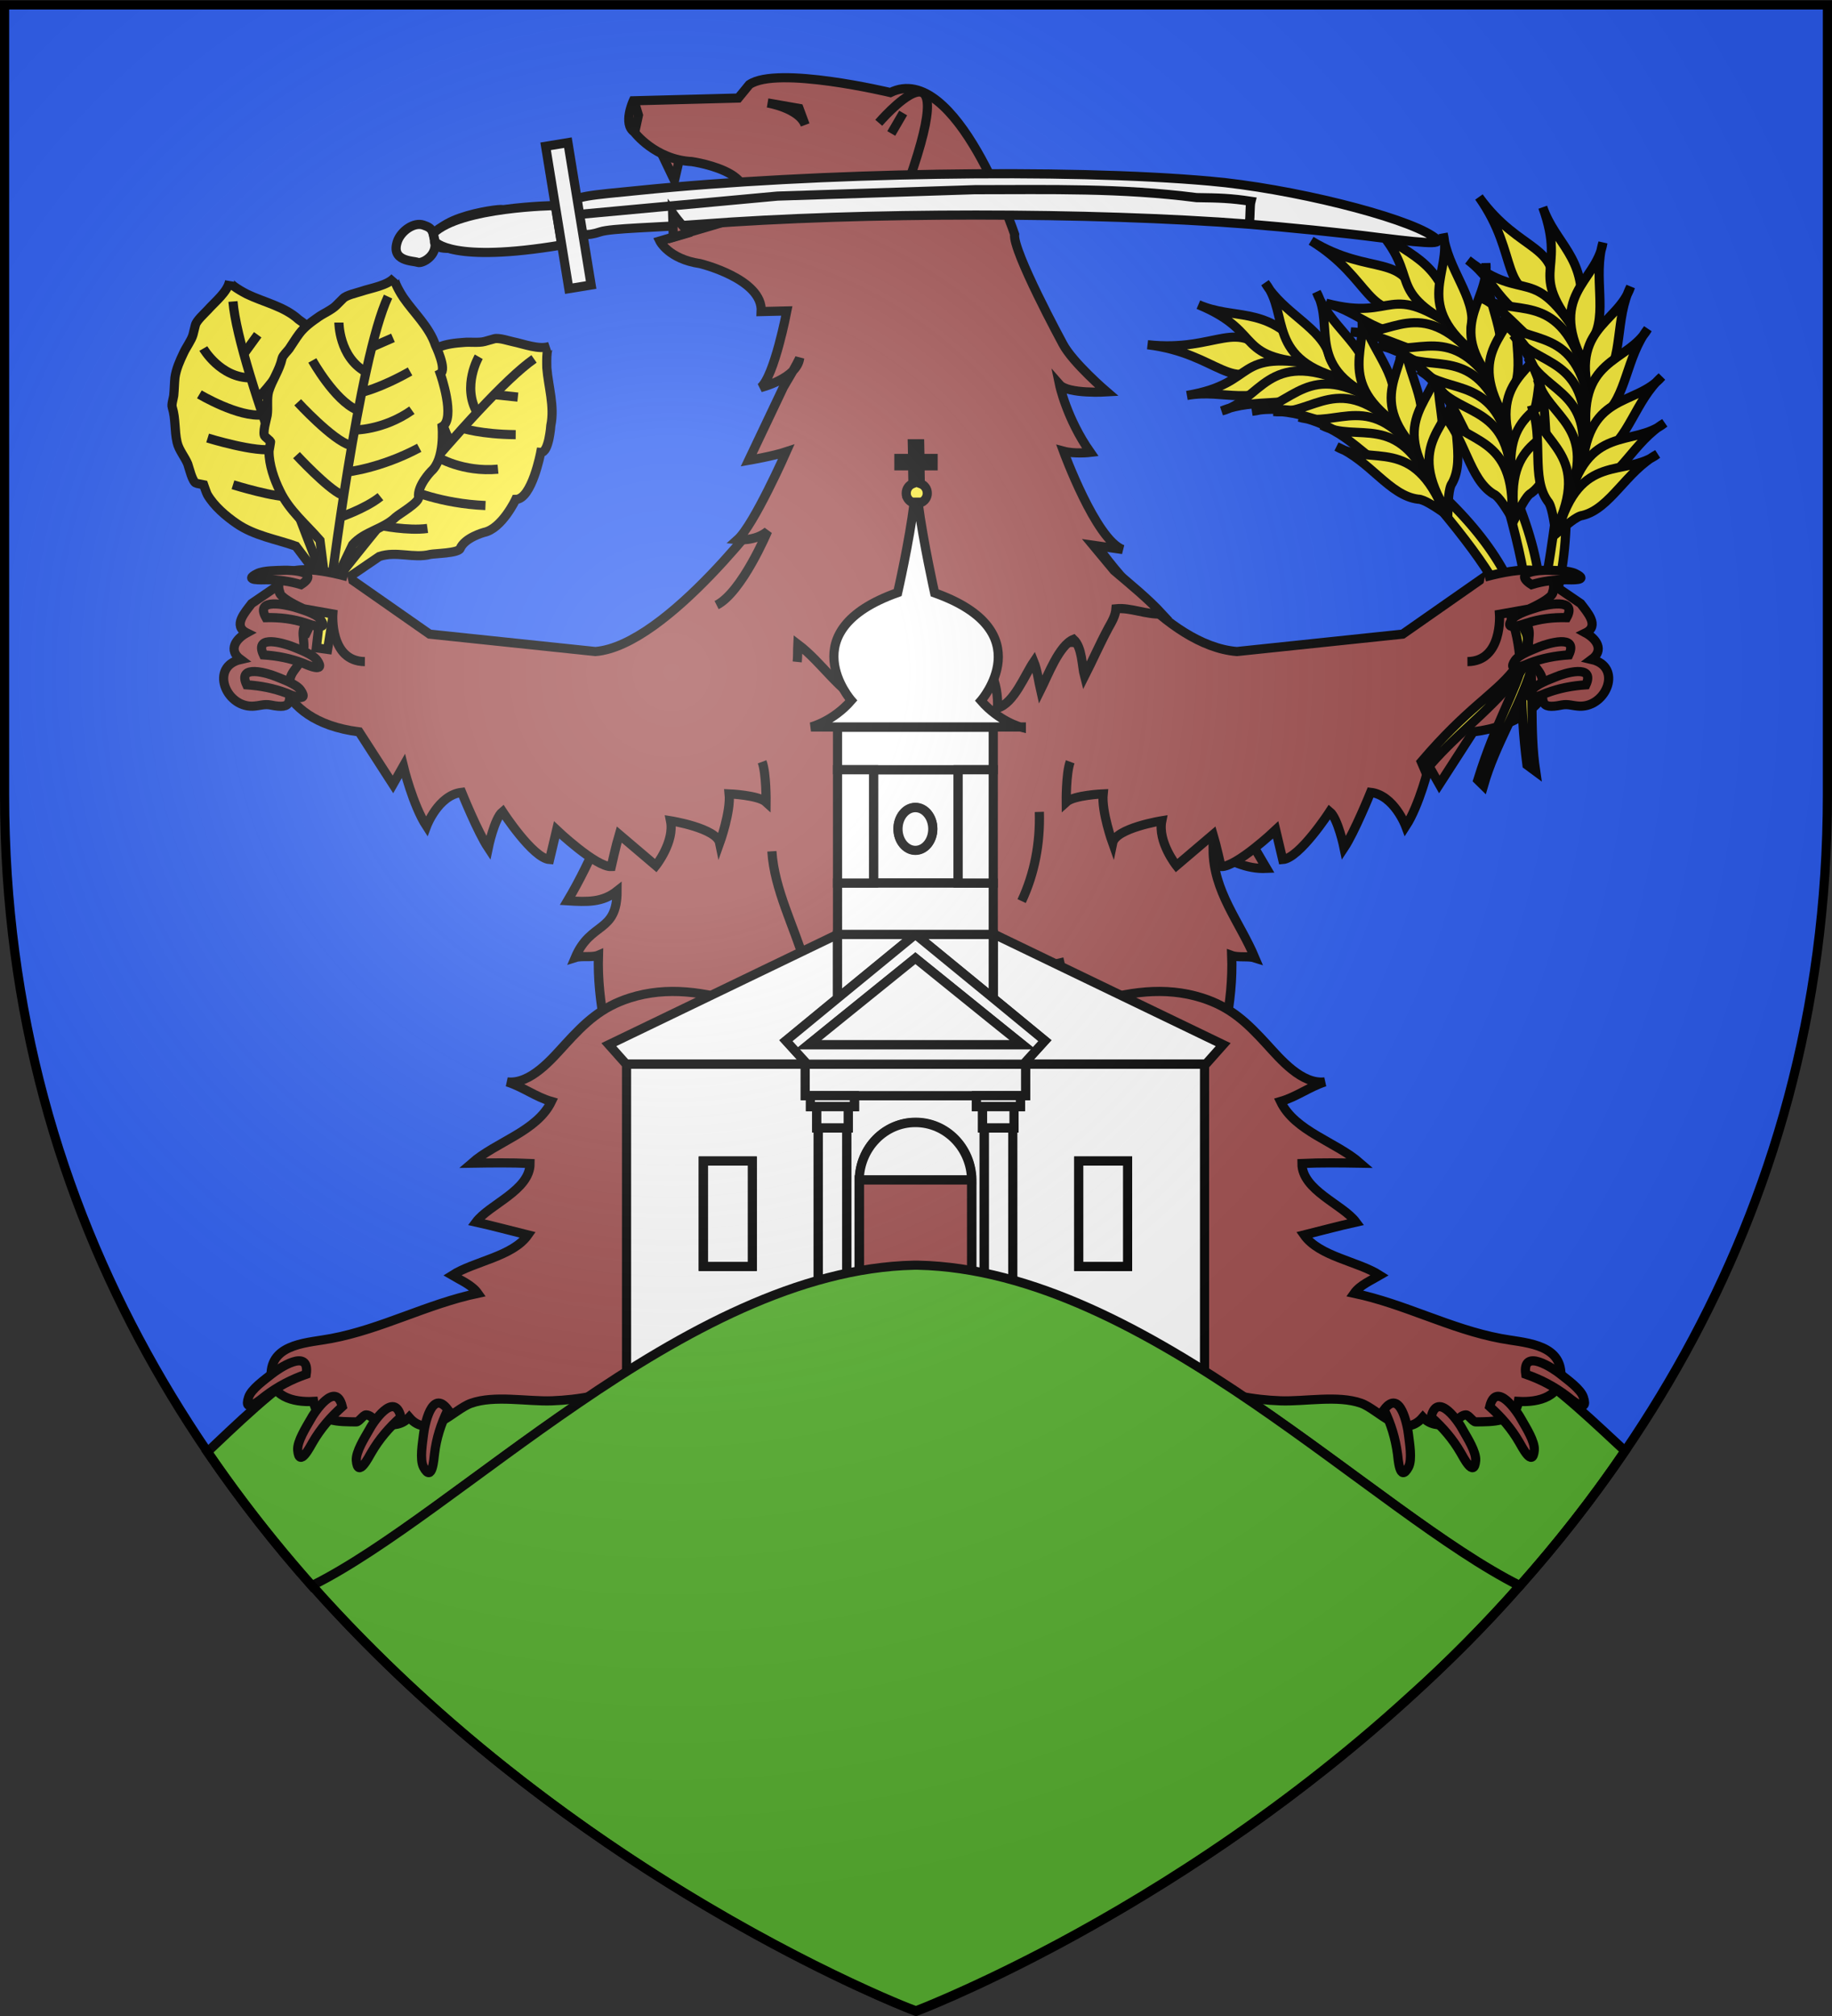<?xml version="1.0" encoding="utf-8"?>
<!-- Generator: Adobe Illustrator 22.0.1, SVG Export Plug-In . SVG Version: 6.00 Build 0)  -->
<svg version="1.1"
	 id="Calque_1" xmlns:inkscape="http://www.inkscape.org/namespaces/inkscape" xmlns:sodipodi="http://sodipodi.sourceforge.net/DTD/sodipodi-0.dtd"
	 xmlns="http://www.w3.org/2000/svg" xmlns:xlink="http://www.w3.org/1999/xlink" x="0px" y="0px" viewBox="0 0 600 660"
	 style="enable-background:new 0 0 600 660;" xml:space="preserve">
<rect x="0" y="0" width="600" height="660" fill="#333333" stroke="none"/>
<style type="text/css">
	.st0{fill:#2B5DF2;}
	.st1{fill:#5AB532;stroke:#000000;stroke-width:3;}
	.st2{fill:#A04D4D;stroke:#000000;stroke-width:3;}
	.st3{fill:#FCEF3C;stroke:#000000;stroke-width:3;}
	.st4{fill:none;stroke:#000000;stroke-width:3;}
	.st5{fill:#FFFFFF;stroke:#000000;stroke-width:3;}
	.st6{fill:url(#shield_4_);}
</style>
<path id="shield_3_" class="st0" d="M1.5,1.6h597v258.5c0,286.2-298.5,398.4-298.5,398.4S1.5,546.3,1.5,260.1V1.6z"/>
<g>
	<path class="st1" d="M189.3,459.6c-1.4-1.3-2.8-2.6-4.3-3.8c-14.5-12.5-30.7-20.4-47.6-20.6c-9.8-0.1-19.8,2.3-29.8,8
		c-13.9,7.8-25.5,18.7-37,29.6c-0.9,0.9-1.8,1.7-2.7,2.5c10.8,15.8,22.3,30.5,34.4,44.1C126.1,507.2,156.2,482.2,189.3,459.6z"/>
	<path class="st1" d="M492.4,443.1c-10-5.6-20-8.1-29.8-8c-16.9,0.2-33.1,8.1-47.6,20.6c-1.4,1.2-2.9,2.5-4.3,3.8
		c33.1,22.6,63.2,47.7,87.1,59.6c12.1-13.6,23.7-28.3,34.4-44.1c-0.9-0.8-1.8-1.7-2.7-2.5C517.9,461.7,506.3,450.8,492.4,443.1z"/>
</g>
<g>
	<path class="st2" d="M376.2,211.1c12.9,27.3,22.7,46.4,38.6,73.2c-6.4,0.3-12.7-2.5-17.5-6.3c0,13.8,8.7,23.7,13.7,35.6
		c-2.2-0.7-5.4,0-7.6-0.8c0.6,15.5-3.4,30.7-7.3,45.4c-3.4,13.3-10.8,24.8-16.7,37c-5.4,11.1-3.1,17.1-1.4,28.7
		c0.8,5.6,0.4,10.3-0.3,15.8c-0.6,4.5,0.5,9.2-0.4,13.6c-3.2,0.5-6.4-1.1-9.5-2.1c0.2,1-0.5,2.8-0.2,3.9c-2.3-0.7-3.6-2.3-5.7-3.6
		c-1,0.9-6.5,12.4-3.4,12.8c-5.4-0.6-9.2-6.2-13.6-9c-4.2,4.9-7.8,10.7-12.9,13.7c-1.4-4.5-2.4-9.1-2.8-13.7c-9.5-1-20.5,3.5-29.5,9
		c-3.3,2,1.3,0.6-3.2-1.9c-8.3-4.6-17.9-8-26.3-7.1c-0.3,4.6-1.4,9.3-2.8,13.7c-5-3.1-8.7-8.9-12.9-13.7c-4.4,2.8-8.2,8.5-13.6,9
		c0.5-5.5,1.3-10.7-3.9-12.2c-5-1.4-12.9,1-18.2,1c7.3-3.3,3-14.5,3.2-21.7c0.3-8.3,5.3-18.3,2.3-26.3c-6-16.2-16.4-29.4-21-47
		c-3.8-14.7-7.8-30-7.3-45.4c-2.1,0.9-5.4,0.1-7.6,0.8c5-11.9,13.7-7.9,13.7-21.8c-4.8,3.8-9.8,3.6-16.2,3.2
		c15.9-26.8,23.9-61.2,36.8-88.6L376.2,211.1z"/>
	<path class="st2" d="M242.9,328.5c-12-3.7-24.3-5.7-36.6-1.8c-9.4,3-14.7,8.1-21.2,15.2c-4.4,4.8-11.4,13.2-19,12.3
		c5.1,1.6,9.3,4.9,14.5,6.4c-4.7,9.8-18.1,13.2-26.1,20.2c6.3-0.1,12.8-0.2,19.1,0.1c0,8.8-13.4,13.4-17.7,19.2
		c5.9,1.3,11.3,2.8,17,4.2c-5,7.1-17.6,8.6-24.8,13.2c2.7,1.6,6.5,3.2,8.4,5.9c-16.6,3.5-31.5,11.7-48,14.8
		c-7.2,1.4-19.1,1.5-19.7,11.1c-0.5,7.8,7.1,9.9,13.9,9.5c1,7,8.6,6.6,14,6.7c0.9,0,2.3-2.3,3.2-2.3c2.3,0.1,3.3,3.2,5.5,3.3
		c3.4,0.1,6.2,0.1,8.6-2.5c6.6,7.7,14.5-2.6,20.3-4.6c7.6-2.7,18.4-0.5,26.5-0.8c8.5-0.3,18.4-2,26.1-5.6
		c8.7-4.1,13.1-13.5,19.9-19.8c0.5,6.4-1.2,12.2-4.4,17.6c9-10.6,15.2-23,20.9-35.5c1.3,5.1,1.9,13,1.5,18.4
		c12.2-1.9,16.8-14.9,25.6-21.7"/>
	<g>
		<path class="st2" d="M333.1,169"/>
		<path class="st2" d="M316.2,220.8"/>
		<path class="st2" d="M348.6,314.9c0,0-13.9,3.2-17.3,5.3"/>
		<path class="st2" d="M359.2,178.5c0,0,22.2,32.9,45.9,34.8l54.3-5.7l26.9-18.8c0,0,22.3-0.8,23.6,24.5c0,0,2,22.6-27.4,26.3
			l-11.1,17.2l-3.4-6c0,0-3.1,12.8-7.6,19.7c0,0-3.8-10.2-11.5-11.1c0,0-5.3,13.1-8.7,18.2c0,0-2-9.7-4.7-11.9
			c0,0-9.9,15.3-15.4,15.7l-2.3-9.7c0,0-12.9,12.2-17.9,12c0,0-1.6-7.2-2.6-10.5l-12,10.2c0,0-6.2-7.8-4.8-14.7
			c0,0-15.1,2.4-16.1,7.3c0,0-3.7-10.3-3.1-16.1c0,0-9.6,0.4-12.1,2.7c0,0-0.1-9.4,1.3-13.2"/>
		<g>
			<g id="g3895_39_" transform="matrix(-0.997,-7.2758823e-2,-7.2758823e-2,0.997,-335.581,17.641)">
				<path id="path3897_37_" class="st3" d="M-853.7,173.3c6.4-28.2-3.7-54,35.9-87.1l2.2,2.9c-38.1,39.3-27,42.7-35.1,82.3
					L-853.7,173.3z"/>
				<g>
					<g id="g3899_296_" transform="matrix(0.297,-0.955,0.955,0.297,-265.361,-320.322)">
						<path id="path3901_296_" class="st3" d="M-481.1-323c-8.2-22.5-23.1-23-13.7-38.4C-478.2-353.8-488.9-345-481.1-323z"/>
						<g id="g3903_296_">
							<path id="path3905_296_" class="st3" d="M-472.1-342.2c-14.3-20-20-5.8-28.2-35.8c2.9,0.5,5.7,5.8,7.8,6.6
								C-477.5-363.1-479.6-352.3-472.1-342.2z"/>
							<path id="path3907_296_" class="st3" d="M-500.2-331.8c-1.5-24.6,11.9-17.2-0.7-45.6c-1.9,2.2-0.8,8.1-1.9,10
								C-509.2-351.4-500.8-344.4-500.2-331.8z"/>
						</g>
					</g>
					<g id="g3909_296_" transform="matrix(0.487,-0.873,0.873,0.487,-161.591,-310.662)">
						<path id="path3911_296_" class="st3" d="M-577.6-356c-12.9-3.1-23,11-40.2-11c3.3,1,7.9,2.6,9.7,2
							C-598.7-366.6-589.3-357.2-577.6-356z"/>
						<path id="path3913_296_" class="st3" d="M-609.6-325.4c-2.4-13,12.3-22.3-8.7-40.7c0.8,3.3,2.1,8.1,1.4,9.8
							C-618.9-347.1-610.1-337.1-609.6-325.4z"/>
					</g>
					<g id="g3915_296_" transform="matrix(0.625,-0.78,0.78,0.625,-74.945,-289.688)">
						<path id="path3917_296_" class="st3" d="M-678.6-348.2c-13.2,1.3-18.1,17.9-41.5,2.7c3.4-0.1,8.3-0.1,9.8-1.3
							C-702-351.3-690-345.5-678.6-348.2z"/>
						<path id="path3919_296_" class="st3" d="M-698.8-308.7c-6.5-11.6,4.3-25.1-21.5-35.6c1.9,2.9,4.7,6.9,4.5,8.8
							C-714.7-326.1-703.2-319.5-698.8-308.7z"/>
					</g>
					<g id="g3921_296_" transform="matrix(0.767,-0.641,0.641,0.767,21.635,-250.018)">
						<path id="path3923_296_" class="st3" d="M-796.5-305.6c-11.7,6.3-9.8,23.5-37.3,18.6c3.1-1.4,7.7-3.4,8.6-5
							C-819.2-299.3-806-298.7-796.5-305.6z"/>
						<path id="path3925_296_" class="st3" d="M-799.8-261.6c-10.5-8.1-5.7-24.8-33.6-24.5c2.8,1.9,7,4.6,7.6,6.4
							C-821.2-271.5-808-269.9-799.8-261.6z"/>
					</g>
					<g id="g3927_296_" transform="matrix(0.873,-0.488,0.488,0.873,107.924,-199.854)">
						<path id="path3929_296_" class="st3" d="M-905.9-240c-8.6,10.1-0.5,25.5-27.9,30.9c2.4-2.4,5.9-5.9,6.1-7.8
							C-924.8-225.9-912.2-230.2-905.9-240z"/>
						<path id="path3931_296_" class="st3" d="M-892.8-197.7c-12.7-3.8-14.4-21-40.3-10.6c3.3,0.7,8.2,1.7,9.4,3.1
							C-916.4-199.1-903.5-202.5-892.8-197.7z"/>
					</g>
					<g id="g3933_296_" transform="matrix(0.949,-0.316,0.316,0.949,186.425,-135.752)">
						<path id="path3935_296_" class="st3" d="M-1003.5-147.5c-4.3,12.5,8.8,23.9-14.6,39c1.3-3.2,3.3-7.7,2.8-9.5
							C-1015.9-127.5-1005.8-136-1003.5-147.5z"/>
						<path id="path3937_296_" class="st3" d="M-976-113.1c-13.2,1.2-21.1-14.3-41.3,5c3.3-0.5,8.2-1.4,9.9-0.5
							C-998.5-105.8-987.7-113.7-976-113.1z"/>
					</g>
					<g id="g3939_296_" transform="matrix(0.96,-0.28,0.28,0.96,199.299,-127.459)">
						<path id="path3941_296_" class="st3" d="M-1027-115.3c-3.3,12.8,10.6,23.1-11.6,40c1.1-3.2,2.7-7.9,2.1-9.7
							C-1037.9-94.4-1028.4-103.7-1027-115.3z"/>
						<path id="path3943_296_" class="st3" d="M-996.9-83c-13.1,2.2-22.1-12.6-40.8,8.1c3.3-0.8,8.1-2,9.8-1.3
							C-1018.7-74-1008.6-82.6-996.9-83z"/>
					</g>
				</g>
			</g>
			<g id="g3895_38_" transform="matrix(-0.997,-7.2758823e-2,-7.2758823e-2,0.997,-335.581,17.641)">
				<path id="path3897_36_" class="st3" d="M-837,179.2c-5.9-28.2-27.1-46.4-4.7-92.9l3.2,1.8c-18.4,51.5-5.7,50,3.5,89.4
					L-837,179.2z"/>
				<g>
					<g id="g3899_295_" transform="matrix(0.297,-0.955,0.955,0.297,-265.361,-320.322)">
						<path id="path3901_295_" class="st3" d="M-460.1-382.9c-16.8-17-30.5-11.4-28.4-29.3C-470.2-412.2-476.4-399.6-460.1-382.9z"
							/>
						<g id="g3903_295_">
							<path id="path3905_295_" class="st3" d="M-459.8-404.1c-21.3-12.3-20.7,3-40.5-20.9c2.8-0.7,7.6,2.9,9.9,2.8
								C-473.4-420.9-470.8-410.2-459.8-404.1z"/>
							<path id="path3907_295_" class="st3" d="M-481.1-383c-11.5-21.7,3.7-20.6-19.5-41.2c-0.8,2.8,2.6,7.7,2.4,10
								C-497.5-397.1-486.9-394.2-481.1-383z"/>
						</g>
					</g>
					<g id="g3909_295_" transform="matrix(0.487,-0.873,0.873,0.487,-161.591,-310.662)">
						<path id="path3911_295_" class="st3" d="M-587.6-415.7c-13,2.5-16.4,19.5-41.1,6.6c3.4-0.4,8.3-0.9,9.7-2.2
							C-611.2-416.6-598.7-412-587.6-415.7z"/>
						<path id="path3913_295_" class="st3" d="M-604-374.7c-7.6-10.9,2-25.4-24.7-33.5c2.1,2.7,5.3,6.5,5.3,8.3
							C-621.4-390.5-609.3-385.1-604-374.7z"/>
					</g>
					<g id="g3915_295_" transform="matrix(0.625,-0.78,0.78,0.625,-74.945,-289.688)">
						<path id="path3917_295_" class="st3" d="M-702.3-399.3c-11.5,6.6-9.1,23.8-36.7,19.6c3.1-1.5,7.5-3.6,8.4-5.3
							C-724.9-392.4-711.6-392.2-702.3-399.3z"/>
						<path id="path3919_295_" class="st3" d="M-704.4-355c-10.7-7.8-6.5-24.7-34.3-23.5c2.9,1.9,7.1,4.4,7.8,6.1
							C-726-364.2-712.8-363.1-704.4-355z"/>
					</g>
					<g id="g3921_295_" transform="matrix(0.767,-0.641,0.641,0.767,21.635,-250.018)">
						<path id="path3923_295_" class="st3" d="M-831-344.7c-8,10.6,0.8,25.4-26.2,32.3c2.2-2.6,5.6-6.2,5.7-8.1
							C-849.2-329.7-836.8-334.6-831-344.7z"/>
						<path id="path3925_295_" class="st3" d="M-815.9-303.4c-12.9-3.1-15.5-20.2-40.8-8.4c3.4,0.6,8.3,1.3,9.6,2.6
							C-839.4-303.5-826.8-307.5-815.9-303.4z"/>
					</g>
					<g id="g3927_295_" transform="matrix(0.873,-0.488,0.488,0.873,107.924,-199.854)">
						<path id="path3929_295_" class="st3" d="M-946.5-265.5c-3.6,12.7,10.1,23.4-12.6,39.7c1.1-3.2,2.9-7.8,2.4-9.6
							C-957.8-244.8-948.1-253.9-946.5-265.5z"/>
						<path id="path3931_295_" class="st3" d="M-917.1-232.3c-13.1,1.8-21.8-13.1-41,7.1c3.3-0.7,8.2-1.8,9.9-1
							C-939.1-223.9-928.8-232.2-917.1-232.3z"/>
					</g>
					<g id="g3933_295_" transform="matrix(0.949,-0.316,0.316,0.949,186.425,-135.752)">
						<path id="path3935_295_" class="st3" d="M-1045-159.3c1.3,13.2,18,18.1,2.9,41.6c-0.1-3.4-0.2-8.3-1.3-9.8
							C-1048-135.9-1042.3-147.9-1045-159.3z"/>
						<path id="path3937_295_" class="st3" d="M-1005.8-139.4c-11.6,6.5-25.1-4.2-35.6,21.7c2.9-1.9,6.9-4.7,8.8-4.6
							C-1023.1-123.5-1016.6-135.1-1005.8-139.4z"/>
					</g>
					<g id="g3939_295_" transform="matrix(0.96,-0.28,0.28,0.96,199.299,-127.459)">
						<path id="path3941_295_" class="st3" d="M-1065.8-122.5c2.3,13.1,19.3,16.7,6,41.2c-0.4-3.4-0.8-8.3-2.1-9.7
							C-1067-98.9-1062.3-111.3-1065.8-122.5z"/>
						<path id="path3943_295_" class="st3" d="M-1025-105.5c-11,7.4-25.4-2.3-33.8,24.3c2.7-2.1,6.5-5.2,8.4-5.2
							C-1041.1-88.3-1035.5-100.4-1025-105.5z"/>
					</g>
				</g>
			</g>
			<g id="g3895_37_" transform="matrix(-0.997,-7.2758823e-2,-7.2758823e-2,0.997,-335.581,17.641)">
				<path id="path3897_35_" class="st3" d="M-817.6,175.8c-16.5-23.7-42.4-33.7-40.1-85.3l3.6,0.4c3.8,61.6,10.7,44.8,38,82
					L-817.6,175.8z"/>
				<g>
					<g id="g3899_294_" transform="matrix(0.297,-0.955,0.955,0.297,-265.361,-320.322)">
						<path id="path3901_294_" class="st3" d="M-458.6-439.7c-22.1-9-32.6,1.6-37.6-15.8C-479.3-462.7-480.1-448.7-458.6-439.7z"/>
						<g id="g3903_294_">
							<path id="path3905_294_" class="st3" d="M-466.6-459.3c-24.4-2.9-17.8,10.9-45.5-3.3c2.3-1.8,8.1-0.3,10.1-1.3
								C-485.7-469.4-479.2-460.6-466.6-459.3z"/>
							<path id="path3907_294_" class="st3" d="M-477.9-431.5c-19.1-15.4-4.7-20.3-34.1-30.2c0.3,2.9,5.4,6,6.1,8.2
								C-498.5-438.1-487.6-439.6-477.9-431.5z"/>
						</g>
					</g>
					<g id="g3909_294_" transform="matrix(0.487,-0.873,0.873,0.487,-161.591,-310.662)">
						<path id="path3911_294_" class="st3" d="M-612.4-461.9c-11,7.4-7.4,24.4-35.2,22.2c2.9-1.7,7.3-4.1,8-5.8
							C-634.4-453.5-621.1-454.2-612.4-461.9z"/>
						<path id="path3913_294_" class="st3" d="M-611.3-417.7c-11.2-7.1-8.2-24.1-35.9-21c3,1.6,7.4,3.8,8.2,5.6
							C-633.5-425.5-620.3-425.2-611.3-417.7z"/>
					</g>
					<g id="g3915_294_" transform="matrix(0.625,-0.78,0.78,0.625,-74.945,-289.688)">
						<path id="path3917_294_" class="st3" d="M-735.5-434c-8,10.6,1,25.4-26,32.5c2.2-2.6,5.5-6.2,5.7-8.1
							C-753.5-418.8-741.2-423.8-735.5-434z"/>
						<path id="path3919_294_" class="st3" d="M-719.9-392.4c-12.9-3-15.6-20.1-40.8-8.1c3.4,0.6,8.2,1.2,9.6,2.6
							C-743.5-392.4-730.8-396.5-719.9-392.4z"/>
					</g>
					<g id="g3921_294_" transform="matrix(0.767,-0.641,0.641,0.767,21.635,-250.018)">
						<path id="path3923_294_" class="st3" d="M-869.1-366.3c-3.2,12.9,10.8,23.1-11.4,40.1c1-3.3,2.7-7.9,2.1-9.7
							C-879.8-345.3-870.4-354.7-869.1-366.3z"/>
						<path id="path3925_294_" class="st3" d="M-838.8-334.2c-13.1,2.2-22.2-12.5-40.8,8.3c3.3-0.8,8.1-2.1,9.8-1.3
							C-860.5-325.1-850.5-333.8-838.8-334.2z"/>
					</g>
					<g id="g3927_294_" transform="matrix(0.873,-0.488,0.488,0.873,107.924,-199.854)">
						<path id="path3929_294_" class="st3" d="M-984.7-274.1c1.7,13.2,18.5,17.5,4,41.4c-0.2-3.4-0.4-8.3-1.6-9.8
							C-987.1-250.6-981.7-262.8-984.7-274.1z"/>
						<path id="path3931_294_" class="st3" d="M-944.7-255.2c-11.4,6.9-25.2-3.5-34.9,22.6c2.8-2,6.8-4.9,8.6-4.8
							C-961.6-238.7-955.4-250.5-944.7-255.2z"/>
					</g>
					<g id="g3933_294_" transform="matrix(0.949,-0.316,0.316,0.949,186.425,-135.752)">
						<path id="path3935_294_" class="st3" d="M-1079.4-156.9c6.4,11.6,23.6,9.5,19,37.1c-1.5-3.1-3.4-7.6-5.1-8.5
							C-1072.9-134.3-1072.4-147.5-1079.4-156.9z"/>
						<path id="path3937_294_" class="st3" d="M-1035.5-154.1c-8,10.5-24.7,6-24.2,33.9c1.9-2.8,4.5-7,6.3-7.7
							C-1045.1-132.6-1043.7-145.8-1035.5-154.1z"/>
					</g>
					<g id="g3939_294_" transform="matrix(0.96,-0.28,0.28,0.96,199.299,-127.459)">
						<path id="path3941_294_" class="st3" d="M-1096.2-117.4c7.2,11.1,24.3,7.7,21.7,35.5c-1.7-3-4-7.3-5.7-8.1
							C-1088-95.3-1088.5-108.5-1096.2-117.4z"/>
						<path id="path3943_294_" class="st3" d="M-1052-117.9c-7.2,11.1-24.2,7.8-21.6,35.6c1.7-3,4-7.3,5.7-8.1
							C-1060-95.7-1059.6-109-1052-117.9z"/>
					</g>
				</g>
			</g>
		</g>
		<line class="st4" x1="498.3" y1="207.6" x2="507.8" y2="203"/>
		<line class="st4" x1="502.7" y1="215.9" x2="510" y2="213.3"/>
		<path class="st2" d="M507.3,190.5c-2.5-0.5-6.4,1.2-8.8,1.7c-9.5,2-4.2,6.4-0.4,9.9c5,4.7,1.3,6.7,2.9,12.6c1,3.7,4.1,5,4.2,8.5
			c0.2,6.3-1.4,9.2,6.3,7.6c2.2-0.4,3.5,0.3,5.9,0.4c8.9,0.2,14-13,3.9-15.3c4.2-3.1,1.5-6.8-2-8.7c4.7-2.3,0.5-6.8-1.6-9.6
			L507.3,190.5z"/>
		<g>
			<path class="st2" d="M513.1,202.2c-4.6-0.1-8.8,0.4-13.1,1.8c-1.3,0.4-7.9,2.9-4.7-1.3c1.5-1.9,6.2-3.2,8.4-3.9
				C506.1,198.1,516.8,195.5,513.1,202.2z"/>
			<path class="st2" d="M519.4,224.2c-4.5,0.3-8.7,1.1-13,2.7c-1.2,0.5-7.7,3.5-4.7-0.9c1.3-2,5.9-3.6,8.1-4.5
				C512.1,220.5,522.6,217.2,519.4,224.2z"/>
			<path class="st2" d="M513.8,214.4c-4.5,0.3-8.7,1.1-12.9,2.7c-1.2,0.5-7.7,3.5-4.7-0.9c1.4-2,6-3.6,8.1-4.5
				C506.6,210.8,517.1,207.4,513.8,214.4z"/>
		</g>
		<g>
			<path class="st2" d="M480.6,216.6c11.6-0.1,10.5-15.5,10.5-15.5l9.6-1.7c9-4.1,7.9-5.8,7.9-5.8s4.1-11.8-22.3-4.7"/>
			<path class="st2" d="M501.6,191.4c3.6-1.1,7.2-1.6,11.4-1.6c1.2,0,7.9,0.4,3-2c-2.2-1.1-6.6-1-8.8-1.1
				C504.8,186.6,494.9,187.1,501.6,191.4z"/>
		</g>
	</g>
	<g>
		<path class="st2" d="M357.1,328.5c12-3.7,24.3-5.7,36.6-1.8c9.4,3,14.7,8.1,21.2,15.2c4.4,4.8,11.4,13.2,19,12.3
			c-5,1.6-9.3,4.9-14.5,6.4c4.7,9.8,18.1,13.2,26.1,20.2c-6.3-0.1-12.8-0.2-19.1,0.1c0,8.8,13.4,13.4,17.7,19.2
			c-5.9,1.3-11.3,2.8-17,4.2c5,7.1,17.6,8.6,24.8,13.2c-2.7,1.6-6.5,3.2-8.4,5.9c16.6,3.5,31.5,11.7,48,14.8
			c7.2,1.4,19.1,1.5,19.7,11.1c0.5,7.8-7.1,9.9-13.9,9.5c-1,7-8.6,6.6-14,6.7c-0.9,0-2.3-2.3-3.2-2.3c-2.3,0.1-3.3,3.2-5.5,3.3
			c-3.4,0.1-6.2,0.1-8.6-2.5c-6.6,7.7-14.5-2.6-20.2-4.6c-7.6-2.7-18.4-0.5-26.5-0.8c-8.5-0.3-18.4-2-26.1-5.6
			c-8.7-4.1-13.1-13.5-19.9-19.8c-0.5,6.4,1.2,12.2,4.4,17.6c-9-10.6-15.2-23-20.9-35.5c-1.3,5.1-1.8,13-1.5,18.4
			c-12.2-1.9-16.9-14.9-25.6-21.7"/>
		<path class="st2" d="M499.7,449.9c4.9,1.7,9.3,4,13.4,7.1c1.2,0.9,7.4,6.3,5.5,0.5c-0.8-2.7-5.4-5.9-7.5-7.6
			C508.9,448.1,498.4,441,499.7,449.9z"/>
		<path class="st2" d="M487.9,460.5c3.9,3.5,7.1,7.2,9.7,11.7c0.8,1.3,4.4,8.6,4.9,2.5c0.2-2.8-2.8-7.5-4.1-9.8
			C497.1,462.4,490,451.8,487.9,460.5z"/>
		<path class="st2" d="M468.7,463.9c3.9,3.5,7.1,7.2,9.7,11.7c0.8,1.3,4.4,8.6,4.9,2.5c0.2-2.8-2.8-7.5-4.1-9.8
			C477.9,465.7,470.8,455.2,468.7,463.9z"/>
		<path class="st2" d="M453.3,461.5c2.3,4.7,3.7,9.4,4.4,14.5c0.2,1.5,0.7,9.7,3.6,4.3c1.3-2.5,0.3-8,0-10.6
			C461,466.8,458.6,454.4,453.3,461.5z"/>
	</g>
	<path class="st2" d="M252.8,278.7c0.8,12.5,7.3,24.6,10.8,36.5c2.5,8.6,3.5,19.9,10.3,25.6c1.1-2.7,3.7-5.5,3.7-9.4
		c9.9,4.9,15.5,30.8,15,41.9"/>
	<path class="st2" d="M340.4,265.8c0.3,10.4-1.6,20.2-5.8,29.2"/>
	<path class="st2" d="M100.3,449.9c-4.9,1.7-9.3,4-13.4,7.1c-1.2,0.9-7.4,6.3-5.5,0.5c0.8-2.7,5.4-5.9,7.5-7.6
		C91.1,448.1,101.6,441,100.3,449.9z"/>
	<path class="st2" d="M112.1,460.5c-3.9,3.5-7.1,7.2-9.7,11.7c-0.8,1.3-4.4,8.6-4.9,2.5c-0.2-2.8,2.8-7.5,4.1-9.8
		C102.9,462.4,110,451.8,112.1,460.5z"/>
	<path class="st2" d="M131.3,463.9c-3.9,3.5-7.1,7.2-9.7,11.7c-0.8,1.3-4.4,8.6-4.9,2.5c-0.2-2.8,2.8-7.5,4.1-9.8
		C122.1,465.7,129.2,455.2,131.3,463.9z"/>
	<path class="st2" d="M146.7,461.5c-2.3,4.7-3.8,9.4-4.4,14.5c-0.2,1.5-0.7,9.7-3.6,4.3c-1.3-2.5-0.3-8,0-10.6
		C139,466.8,141.4,454.4,146.7,461.5z"/>
	<g>
		<path class="st2" d="M267,169"/>
		<path class="st2" d="M283.9,220.8"/>
		<path class="st2" d="M252.8,164.6c0,0-34.2,46.8-57.8,48.7l-54.3-5.7l-26.9-18.8c0,0-22.3-0.8-23.6,24.5c0,0-2,22.6,27.4,26.3
			l11.1,17.2l3.4-6c0,0,3.1,12.8,7.6,19.7c0,0,3.8-10.2,11.5-11.1c0,0,5.3,13.1,8.7,18.2c0,0,2-9.7,4.7-11.9c0,0,9.9,15.3,15.4,15.7
			l2.3-9.7c0,0,12.9,12.2,17.9,12c0,0,1.6-7.2,2.6-10.5l12,10.2c0,0,6.2-7.8,4.8-14.7c0,0,15.1,2.4,16.1,7.3c0,0,3.7-10.3,3.1-16.1
			c0,0,9.6,0.4,12.1,2.7c0,0,0.1-9.4-1.3-13.2"/>
		<g>
			<g>
				<g id="Tabac_1_">
					<path class="st3" d="M107,192.2l-10.1-13.4c-6.5-2.3-13.6-3.4-19.4-7.4c-3.5-2.4-7.4-5.7-9.6-9.5c-0.2-0.3-1.2-3.2-1.2-3.2
						c0,0-2.3-0.5-2.4-0.5c-1.3-0.3-2.4-5.2-2.8-6.3c-1-2.4-2.9-4.5-3.5-7.1c-0.9-3.9-0.4-7.6-1.6-11.5c-0.3-0.8,0.4-3,0.5-3.8
						c0.2-2,0.2-3.9,0.4-5.9c0.4-2.8,1.6-5.5,2.8-8c0.8-1.8,2.6-4.2,3.1-6c0,0,0.8-3.2,0.8-3.2c0.4-1.5,2.9-3.7,4-4.9
						c2.3-2.6,6.6-6,7.2-9.5c-0.2,1.2,4.9,3.9,5.7,4.3c5.6,2.7,12.2,4,16.9,8.3c0,0,7.4,5,6,7.3c0,0,11.9,10.2,9.2,14.8
						c0,0,6.1,8.7,4.2,14.4c0,0-1.7,6.3,0.7,9.4c1,1.3-2.8,8-3.2,9.4c-1.5,5.5-6.6,9.1-7.7,14.9l1.3,16.3L107,192.2z"/>
					<path class="st3" d="M66.6,114.1c0,0,5.6,9.7,15.6,9.6"/>
					<path class="st3" d="M65.3,129.1c0,0,12.9,7.7,20.8,6.7"/>
					<path class="st3" d="M68,143.4c0,0,16.1,5,21.9,3.6"/>
					<path class="st3" d="M76.3,158.7c0,0,14.1,4.4,19.3,3.9"/>
					<path class="st3" d="M98.2,169.7c0,0,6.2-7,8.6-13"/>
					<path class="st3" d="M93,155.5c0,0,9.2-6.6,17-19"/>
					<path class="st3" d="M88.2,142.2c0,0,8.5-4.6,13.4-15.2"/>
					<path class="st3" d="M84.3,130.4c0,0,4.8-4.2,10.5-14"/>
					<line class="st4" x1="79.9" y1="115.8" x2="84.4" y2="109.6"/>
					<polyline class="st3" points="104,188.2 112.5,209.5 115.9,208.1 106.6,186.4 					"/>
					<path class="st4" d="M107,192.2c0,0-28.9-71.1-30.7-93.5"/>
				</g>
				<g id="Tabac_2_">
					<path class="st3" d="M109.3,190.9l6.5-15.4c-1.3-6.8-3.8-13.5-3.3-20.5c0.3-4.2,1.3-9.3,3.4-13c0.2-0.3,2.2-2.6,2.1-2.6
						c0,0-0.8-2.2-0.8-2.3c-0.4-1.3,3.3-4.7,4-5.6c1.6-2.1,2.5-4.8,4.4-6.6c2.9-2.7,6.4-4.2,9.2-7.1c0.6-0.6,2.8-1.1,3.5-1.5
						c1.8-0.8,3.5-1.8,5.3-2.6c2.6-1.1,5.5-1.4,8.3-1.6c2-0.2,4.9,0.2,6.8-0.3c0,0,3.2-0.9,3.2-0.9c1.5-0.4,4.7,0.7,6.2,1
						c3.4,0.7,8.5,2.7,11.9,1.5c-1.2,0.4-0.9,6.2-0.9,7.1c0.5,6.1,2.6,12.6,1.3,18.8c0,0-0.6,9-3.3,8.8c0,0-2.9,15.4-8.2,15.4
						c0,0-4.5,9.6-10.4,10.8c0,0-6.3,1.7-7.8,5.3c-0.6,1.5-8.3,1.6-9.8,1.9c-5.5,1.4-11.1-1.2-16.7,0.7l-13.5,9.2L109.3,190.9z"/>
					<polyline class="st3" points="113.7,189.4 98.2,207.3 95.3,205 110.8,187 					"/>
					<path class="st4" d="M109.3,190.9c0,0,47.2-60.6,65.6-73.4"/>
					<path class="st3" d="M156.8,116.8c0,0-5.6,9.7-0.5,18.3"/>
					<path class="st3" d="M143.1,123.2c0,0-0.2,15,4.6,21.4"/>
					<path class="st3" d="M132.1,132.7c0,0,3.7,16.4,7.9,20.8"/>
					<path class="st3" d="M123,147.4c0,0,3.2,14.4,6.3,18.6"/>
					<path class="st3" d="M124.4,172c0,0,9.2,1.9,15.6,1"/>
					<path class="st3" d="M134.1,160.3c0,0,10.3,4.6,24.9,5.2"/>
					<path class="st3" d="M143.2,149.6c0,0,8.3,5.1,19.9,4"/>
					<path class="st3" d="M151.5,140.2c0,0,6,2,17.4,2.1"/>
					<line class="st4" x1="161.9" y1="129.2" x2="169.6" y2="130"/>
				</g>
				<g id="Tabac">
					<path class="st3" d="M106.9,193.5l-2.1-16.6c-4.5-5.2-10.1-9.8-13.1-16.1c-1.9-3.8-3.6-8.7-3.6-13c0-0.3,0.6-3.3,0.5-3.3
						c0,0-1.8-1.6-1.8-1.6c-1-0.9,0.5-5.7,0.7-6.9c0.4-2.6-0.2-5.4,0.5-7.9c1.2-3.8,3.5-6.8,4.4-10.8c0.2-0.9,1.8-2.4,2.3-3.1
						c1.1-1.6,2.1-3.3,3.3-4.9c1.7-2.3,4.1-4,6.4-5.6c1.6-1.1,4.3-2.3,5.7-3.7c0,0,2.3-2.3,2.3-2.3c1.1-1.1,4.4-1.8,5.9-2.3
						c3.2-1.1,8.7-1.9,11-4.6c-0.8,0.9,2.3,5.9,2.8,6.6c3.5,5.1,8.5,9.6,10.5,15.6c0,0,3.9,8.1,1.6,9.3c0,0,5.2,14.8,0.6,17.4
						c0,0,1,10.6-3.6,14.6c0,0-4.6,4.7-4.1,8.5c0.2,1.7-6.4,5.5-7.5,6.5c-4.1,4-10.2,4.6-14.1,9l-7.1,14.8L106.9,193.5z"/>
					<path class="st3" d="M127.1,97.1"/>
					<path class="st3" d="M106.9,193.5"/>
					<path class="st3" d="M111,105.6c0,0,0,11.2,8.7,16.1"/>
					<path class="st3" d="M102.3,118c0,0,7.3,13.1,14.6,16.2"/>
					<path class="st3" d="M97.5,131.7c0,0,11.4,12.4,17.2,14.1"/>
					<path class="st3" d="M97.1,149c0,0,10,10.8,14.8,13"/>
					<path class="st3" d="M110.6,169.6c0,0,8.9-2.9,14-7"/>
					<path class="st3" d="M113.1,154.6c0,0,11.3-1.1,24.2-8"/>
					<path class="st3" d="M115.7,140.8c0,0,9.7,0.2,19.2-6.5"/>
					<path class="st3" d="M118.2,128.5c0,0,6.2-1.3,16.1-6.9"/>
					<line class="st4" x1="121.6" y1="113.7" x2="128.7" y2="110.6"/>
				</g>
			</g>
			<polyline class="st3" points="106.3,188.6 103.6,212.1 107.3,212.6 111.4,187.1 			"/>
			<path class="st4" d="M108.1,194c0,0,9.4-76.5,19-96.9"/>
		</g>
		<line class="st4" x1="101.8" y1="207.6" x2="92.3" y2="203"/>
		<line class="st4" x1="97.4" y1="215.9" x2="90.1" y2="213.3"/>
		<path class="st2" d="M92.8,190.5c2.5-0.5,6.4,1.2,8.8,1.7c9.5,2,4.2,6.4,0.4,9.9c-5,4.7-1.3,6.7-2.9,12.6c-1,3.7-4.1,5-4.2,8.5
			c-0.2,6.3,1.4,9.2-6.3,7.6c-2.2-0.4-3.5,0.3-5.9,0.4c-8.9,0.2-14-13-3.9-15.3c-4.2-3.1-1.5-6.8,2-8.7c-4.7-2.3-0.5-6.8,1.6-9.6
			L92.8,190.5z"/>
		<g>
			<path class="st2" d="M87.1,202.2c4.6-0.1,8.8,0.4,13.1,1.8c1.3,0.4,7.9,2.9,4.7-1.3c-1.5-1.9-6.2-3.2-8.4-3.9
				C94,198.1,83.3,195.5,87.1,202.2z"/>
			<path class="st2" d="M80.8,224.2c4.5,0.3,8.7,1.1,13,2.7c1.2,0.5,7.7,3.5,4.7-0.9c-1.3-2-5.9-3.6-8.1-4.5
				C88,220.5,77.5,217.2,80.8,224.2z"/>
			<path class="st2" d="M86.3,214.4c4.5,0.3,8.7,1.1,12.9,2.7c1.2,0.5,7.7,3.5,4.7-0.9c-1.4-2-5.9-3.6-8.1-4.5
				C93.5,210.8,83,207.4,86.3,214.4z"/>
		</g>
		<g>
			<path class="st2" d="M119.5,216.6C107.9,216.5,109,201,109,201l-9.6-1.7c-9-4.1-7.9-5.8-7.9-5.8s-4.1-11.8,22.3-4.7"/>
			<path class="st2" d="M98.6,191.4c-3.6-1.1-7.2-1.6-11.4-1.6c-1.2,0-7.9,0.4-3-2c2.2-1.1,6.6-1,8.8-1.1
				C95.3,186.6,105.2,187.1,98.6,191.4z"/>
		</g>
	</g>
	<g>
		<polygon class="st2" points="216.6,50.1 220.9,59.1 223,50 		"/>
		<g>
			<path class="st2" d="M234.7,198.1c8.3-4.2,16.7-24.2,16.7-24.2c-4,3.4-9.9,2.8-9.9,2.8c5.4-4.8,16-28.8,16-28.8
				c-4.2,1.4-12.3,2.8-12.3,2.8l11.4-24c4.4-7.3,5.3-9.5,5.3-9.5c-0.8,6.7-12.8,9.7-12.8,9.7c4.5-3.6,8.6-25.1,8.6-25.1l-8.4,0.2
				c0.6-10.7-20-15.7-20-15.7c-10.3-1.5-13.2-7.4-13.2-7.4l20.3-6c21-15.6-9.8-20-9.8-20c-12.1-0.6-18.9-9.7-18.9-9.7
				c-3.8-2.6-0.3-10.2-0.3-10.2l34.4-0.9l3.6-4.4c9.1-6.3,46.2,2.6,46.2,2.6c21.5-10.6,40.7,46.4,40.7,46.4
				c-0.8,5.3,15.8,35.9,15.8,35.9c3.2,6.1,14.4,15.7,14.4,15.7s-12.7,0.8-15.5-2.4c0,0,2.3,11.1,10.1,22.2c0,0-5.1,0.6-8.8-0.4
				c0,0,10.6,29,19.4,32.2l-9.7-1.4l6.9,8.3c5.2,4.4,11.3,9.4,15.7,14.2c-5.2,0.3-10.4-2.2-15.1-1.7c-0.2,2.4-1.4,4.3-2.5,6.3
				c-2.8,5.2-5.2,10.7-7.8,15.8c-0.9-3.4-0.7-9.4-3.6-12.1c-4.7,1.9-8.4,11.8-10.8,16.6c-0.6-2.6-1.1-6.6-2.2-9.3
				c-3,4.4-6.5,13.7-11.9,15.2c0.2-3.8-0.5-8.5-2.3-11.8c-1.1,3.8-3.2,5.8-5.5,9.2c-3.2,4.7-6.9,12.1-11.1,15.6
				c-1.5-11.5-15.7-19.4-26.6-21.2c1.1,2.2,2.3,5,3,7.4c-9.5-4.6-14.8-14-22.9-20.1c-0.1,1.9,0,3.9-0.2,5.8"/>
			<path class="st2" d="M251.4,33.7c0,0,10.3,1.7,12.3,7.2l-2-5.4L251.4,33.7z"/>
			<path class="st2" d="M287.8,40.2c0,0,28-32.5,9.8,19.2"/>
			<polyline class="st2" points="207.9,43.2 209.1,37.7 207.7,33.1 			"/>
			<line class="st4" x1="291.9" y1="43.7" x2="295.8" y2="37"/>
		</g>
		<g>
			<g id="layer1_7_" inkscape:groupmode="layer" inkscape:label="Meubles">
				<path id="path2989_3_" inkscape:connector-curvature="0" sodipodi:nodetypes="sssssssss" class="st5" d="M451.8,77.8
					c18.6,2.3,21.5,2.2,17.4-0.5c-9.7-6.5-46.6-15.7-72.9-18c-46.7-4.2-129.4-2.8-186.7,3c-16,1.6-22.5,1.9-22.9,4.9
					c-1,7.1,1.3,11.6,9.9,8.7c3.6-1.2,18.6-1.4,32.9-2.5c52.6-4,127.8-4,179.6,0C420.4,74.3,439.6,76.2,451.8,77.8z"/>
				
					<path id="path3759_2_" inkscape:connector-curvature="0" sodipodi:nodetypes="ssssssssscsssscssscsssccscccscsssss" class="st5" d="
					M163.1,69c7.6-1.5-21.1,0.9-20.8,9.6c-0.8,7.6,27.2-3.7,24.4,0.3C164.9,80.4,163,69.2,163.1,69L163.1,69z M136.8,85.9
					c1.5,0.5,6.5-2.2,5.6-6.8c-0.7-3.4-0.6-4.4-3.7-5.4c-3.1-1.1-7.3,1.9-8.5,5.2C127.8,85.7,135.3,85.3,136.8,85.9L136.8,85.9z"/>
				<path id="path3783_2_" inkscape:connector-curvature="0" sodipodi:nodetypes="cccccc" class="st4" d="M409.2,72.6
					c0.3-1.5,0.1-5.2,0.5-6.7c-6.6-1-10.3-1.1-17.8-1.2c-24.9-3.2-48-2.6-72.7-2.6c-21.5,0.7-43.1,1.4-64.6,2.1l-66,6.1"/>
				<path class="st5" d="M181.9,67.3c0,0-31.1,0.4-40,9.1l0.6,2.7c0,0,5.2,7.2,41.5,1.1L181.9,67.3z"/>
			</g>
			<polygon class="st5" points="186.3,94.5 178.7,47.9 186,46.7 193.6,93.3 			"/>
		</g>
		<path class="st2" d="M220.5,77.7l-0.2-7.9c0,0,4.8,6.6,6,6.2L220.5,77.7z"/>
	</g>
</g>
<g id="KISDOMBEGYHÁZ">
	<polygon class="st5" points="264.4,348.4 257.4,340.7 274.3,326.8 274.3,305.9 199.4,342 205.1,348.4 263.7,348.4 	"/>
	<polygon class="st5" points="325.7,305.9 325.3,305.9 325.3,326.8 342.2,340.7 335.2,348.4 335.9,348.4 394.5,348.4 394.9,348.4 
		400.6,342 	"/>
	<path class="st5" d="M335.9,358.7h-1.7v3.6h-14.4v-3.6h-39.9v3.6h-14.4v-3.6h-1.7v-10.3h-58.6v104.4H268v-83.6h-0.5v-7h10.3v7h-0.5
		v83.6h22.5h22.5v-83.6h-0.5v-7h10.3v7h-0.5v83.6h62.9V348.4h-58.6V358.7z M246.3,414.6h-16v-34.5h16V414.6z M318.2,452.8h-36.7h0
		v-66.6h0c0.1-10.4,8.3-18.8,18.4-18.8c10.1,0,18.2,8.4,18.4,18.8h0V452.8z M353.3,380.1h16v34.5h-16V380.1z"/>
	<path class="st5" d="M325.3,289.1h-11.5V252h-27.7v37.1h-11.8v0L325.3,289.1L325.3,289.1z M299.8,278.3c-3.1,0-5.7-3.1-5.7-7
		c0-3.8,2.5-7,5.7-7c3.1,0,5.7,3.1,5.7,7C305.5,275.2,302.9,278.3,299.8,278.3z"/>
	<polygon class="st5" points="325.3,326.8 325.3,305.9 299.8,305.9 	"/>
	<polygon class="st5" points="299.8,305.9 274.3,305.9 274.3,326.8 	"/>
	<polygon class="st5" points="274.3,348.4 264.4,348.4 263.7,348.4 263.7,358.7 265.4,358.7 279.8,358.7 319.8,358.7 334.2,358.7 
		335.9,358.7 335.9,348.4 335.2,348.4 325.3,348.4 	"/>
	<g>
		<path class="st5" d="M325.3,326.8l-25.5-20.9l-25.5,20.9l-16.9,13.9l7,7.7h9.9h51h9.9l7-7.7L325.3,326.8z M325.3,342h-25.5h-25.5
			h-9.5l9.5-7.7l25.5-20.6l25.5,20.6l9.5,7.7H325.3z"/>
	</g>
	<g>
		<polygon class="st5" points="325.3,334.3 299.8,313.7 274.3,334.3 264.8,342 274.3,342 299.8,342 325.3,342 334.9,342 		"/>
	</g>
	<rect x="265.4" y="358.7" class="st5" width="14.4" height="3.6"/>
	<polygon class="st5" points="277.8,369.3 277.8,362.3 267.5,362.3 267.5,369.3 268,369.3 277.3,369.3 	"/>
	<rect x="268" y="369.3" class="st5" width="9.3" height="83.6"/>
	<rect x="319.8" y="358.7" class="st5" width="14.4" height="3.6"/>
	<polygon class="st5" points="332.1,369.3 332.1,362.3 321.8,362.3 321.8,369.3 322.4,369.3 331.6,369.3 	"/>
	<rect x="322.4" y="369.3" class="st5" width="9.3" height="83.6"/>
	<path class="st5" d="M318.2,386.3c-0.1-10.4-8.3-18.8-18.4-18.8c-10.1,0-18.2,8.4-18.4,18.8h0v66.6h0v-66.6H318.2z"/>
	<rect x="230.4" y="380.1" class="st5" width="16" height="34.5"/>
	<rect x="353.3" y="380.1" class="st5" width="16" height="34.5"/>
	<polygon class="st5" points="286.1,252 313.8,252 313.8,252 325.3,252 325.3,238.1 274.3,238.1 274.3,252 286.1,252 	"/>
	<g>
		<polygon class="st5" points="274.3,289.1 274.3,303.1 274.3,305.9 299.8,305.9 325.3,305.9 325.3,303.1 325.3,289.1 		"/>
	</g>
	<rect x="274.3" y="252" class="st5" width="11.8" height="37.1"/>
	<rect x="274.3" y="252" class="st5" width="11.8" height="0"/>
	<rect x="313.8" y="252" class="st5" width="11.5" height="37.1"/>
	<rect x="313.8" y="252" class="st5" width="11.5" height="0"/>
	<ellipse class="st5" cx="299.8" cy="271.4" rx="5.7" ry="7"/>
	<polygon class="st2" points="281.5,386.3 281.5,452.8 318.2,452.8 318.2,386.3 318.2,386.3 	"/>
	<path class="st3" d="M299,158.3c-1.3,0.5-2.2,1.7-2.2,3.2c0,1.4,0.9,2.6,2.2,3.1h2.5c1.3-0.5,2.2-1.7,2.2-3.1
		c0-1.5-0.9-2.7-2.3-3.2l-0.1-5.8h4.3v-2.4h-4.3l-0.1-4.8l-2.4,0l0.1,4.8h-4.5v2.4h4.5L299,158.3z"/>
	<path class="st5" d="M334.5,238.1c0,0-7.2-1.8-13.2-8.7c0,0,20-22.8-15.2-35.3c0,0-3.7-16.5-5.4-29.4c0.3,0,0.6-0.2,0.9-0.3H299
		c0.1,0.1,0.2,0.1,0.4,0.2c-1.6,12.8-5.4,29.4-5.4,29.4c-35.3,12.5-15.2,35.3-15.2,35.3c-6,6.9-13.2,8.7-13.2,8.7h8.8h51H334.5z"/>
</g>
<g>
	<g>
		<path class="st1" d="M497.7,519.2L497.7,519.2c-23.8-12-53.9-37-87-59.7c-34.5-23.6-72.4-44.5-110.1-45.3l0,0c-0.2,0-0.4,0-0.6,0
			s-0.4,0-0.6,0l0,0c-37.7,0.8-75.6,21.7-110.1,45.3c-33.1,22.6-63.2,47.7-87.1,59.6l0,0l0,0c10.5,11.8,21.4,22.8,32.3,33
			c48.7,45.3,99.7,74.9,132,91.1c17.6,8.8,29.6,13.7,32.7,14.8c0.5,0.2,0.8,0.3,0.8,0.3s16.1-6.1,40.8-18.9
			c31.6-16.4,77.2-44,121.3-84.3C474.3,544.2,486.3,532.2,497.7,519.2L497.7,519.2z"/>
	</g>
</g>
<radialGradient id="shield_4_" cx="96.655" cy="385.769" r="405.002" gradientTransform="matrix(1 0 0 1 123.345 -165.714)" gradientUnits="userSpaceOnUse">
	<stop  offset="0" style="stop-color:#FFFFFF;stop-opacity:0.31"/>
	<stop  offset="0.19" style="stop-color:#FFFFFF;stop-opacity:0.25"/>
	<stop  offset="0.6" style="stop-color:#6B6B6B;stop-opacity:0.125"/>
	<stop  offset="1" style="stop-color:#000000;stop-opacity:0.125"/>
</radialGradient>
<path id="shield_1_" class="st6" d="M1.5,1.6h597v258.5c0,286.2-298.5,398.4-298.5,398.4S1.5,546.3,1.5,260.1V1.6z"/>
<path id="shield_2_" class="st4" d="M1.5,1.6h597v258.5c0,286.2-298.5,398.4-298.5,398.4S1.5,546.3,1.5,260.1V1.6z"/>
</svg>
